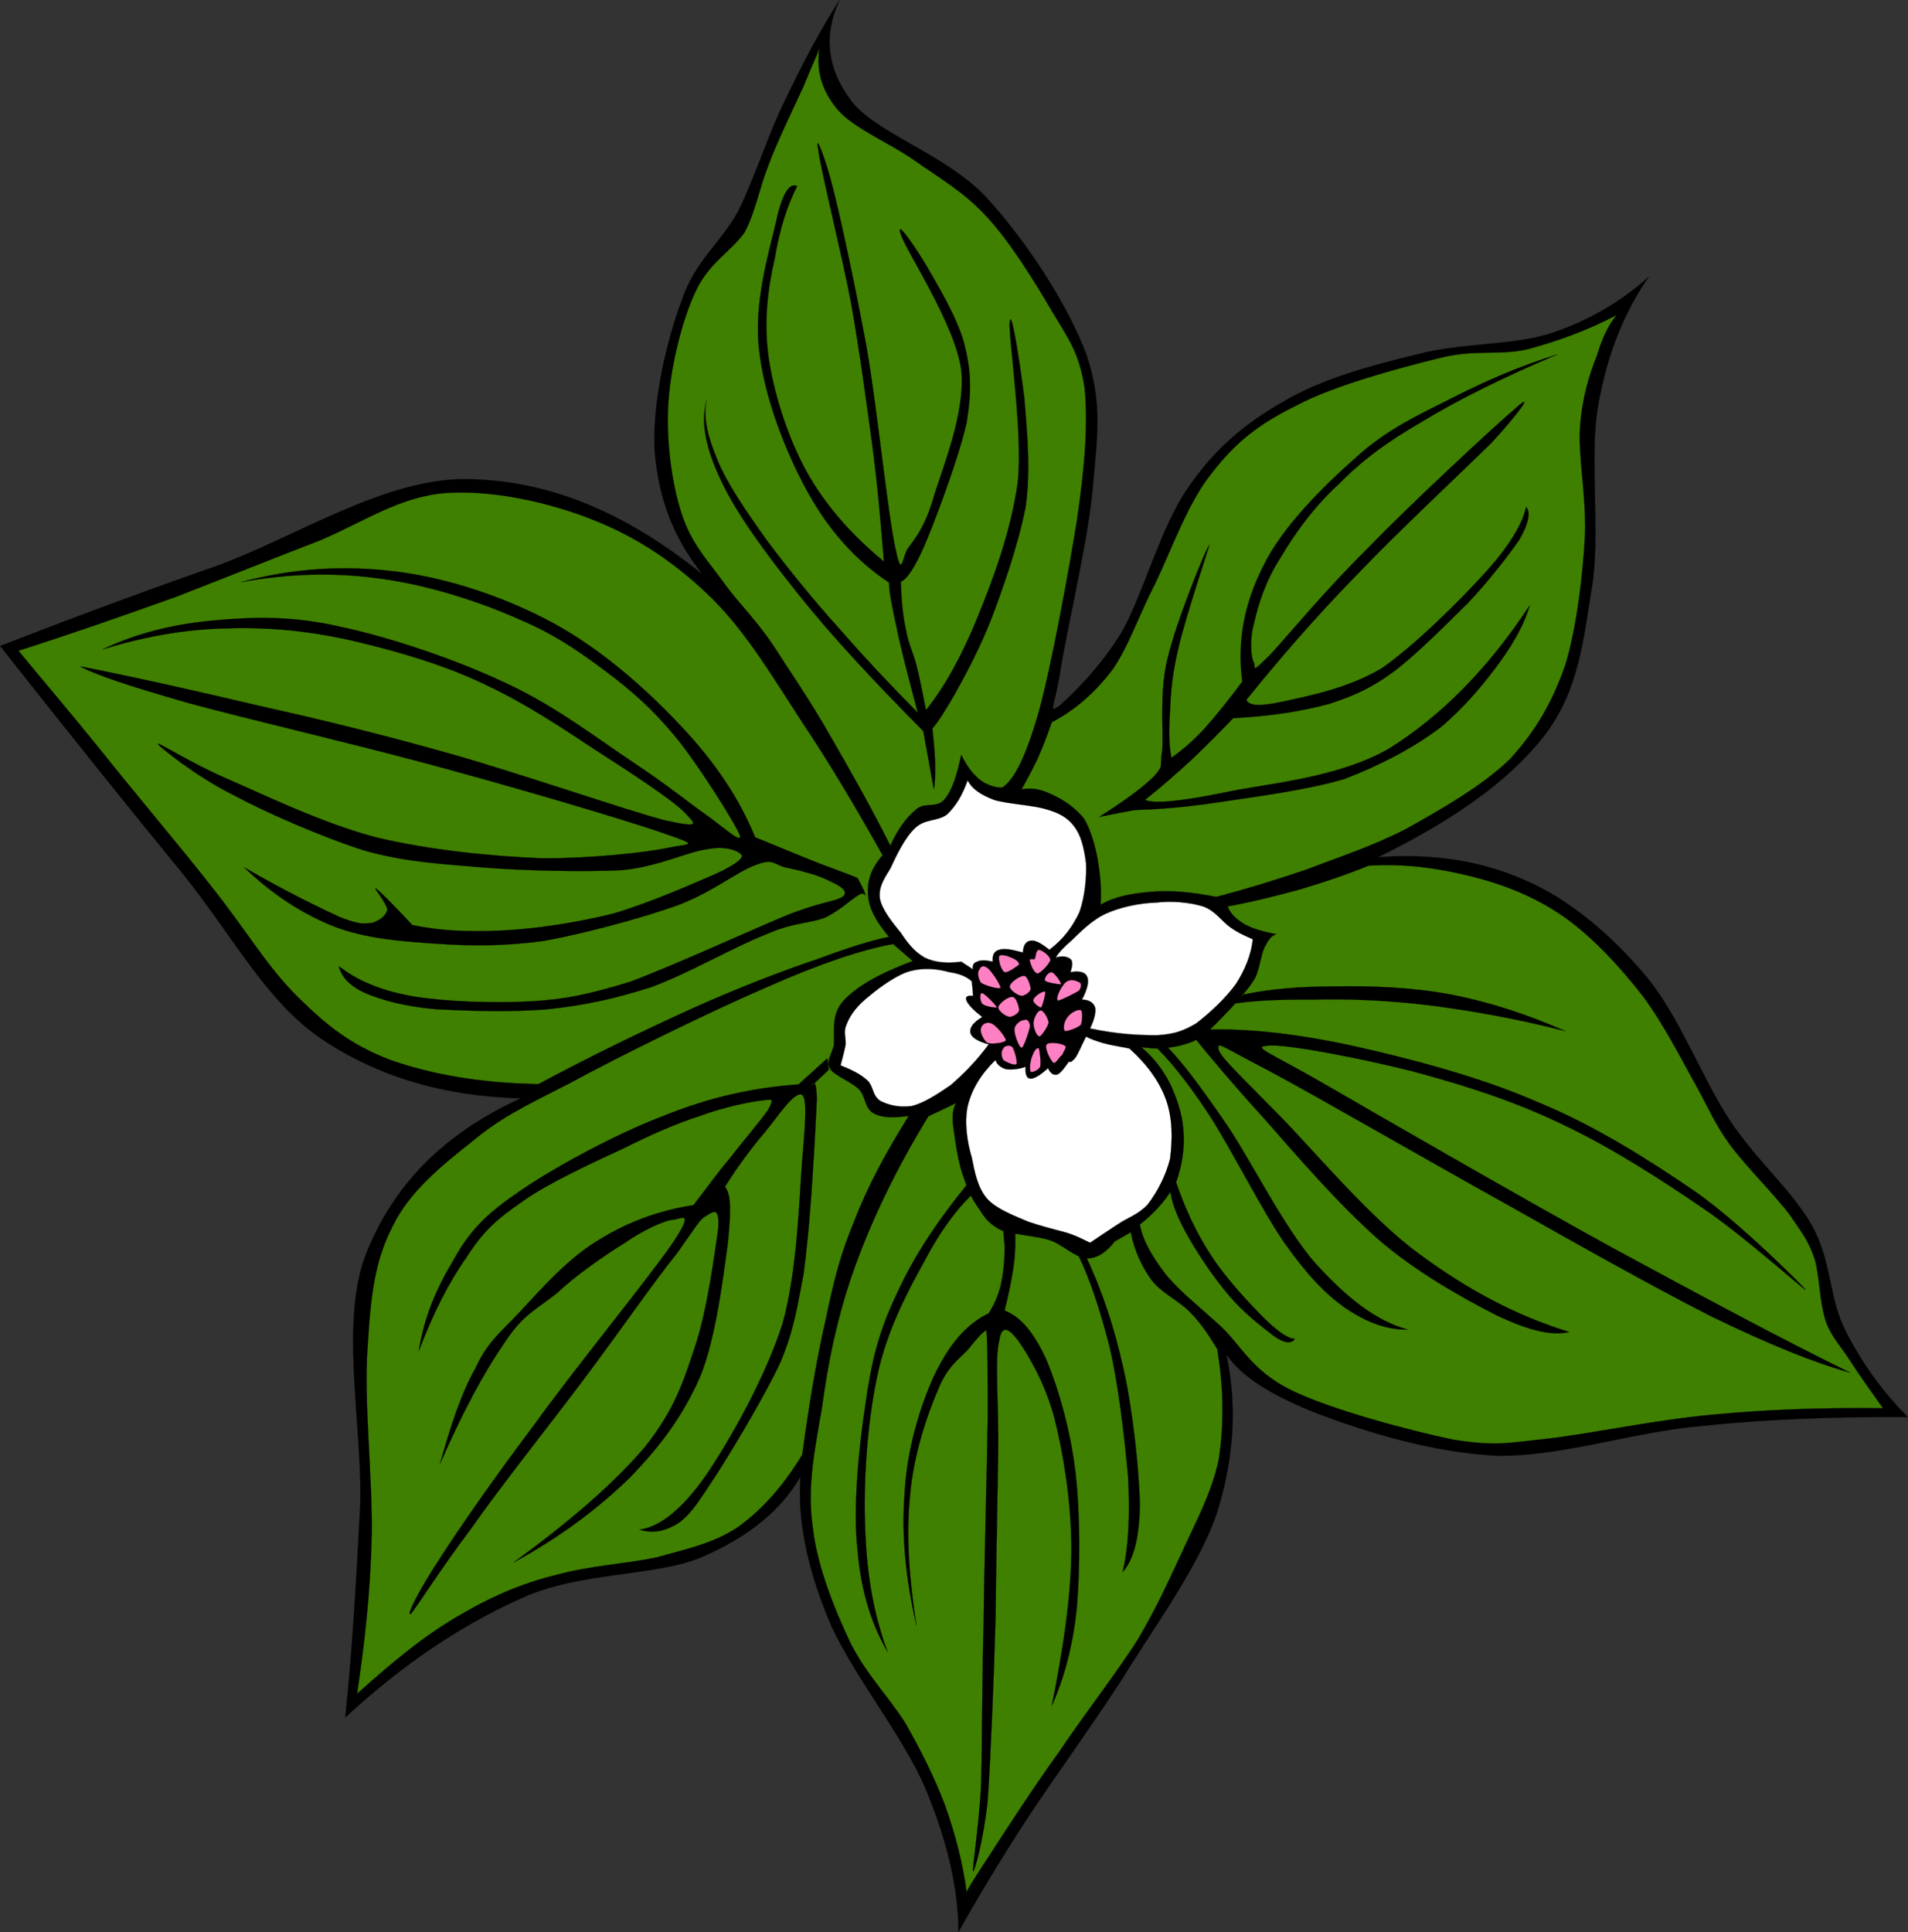 <?xml version="1.0" encoding="UTF-8" standalone="no"?>
<!-- Created with Inkscape (http://www.inkscape.org/) -->
<svg xmlns:svg="http://www.w3.org/2000/svg" xmlns="http://www.w3.org/2000/svg" xmlns:dc="http://purl.org/dc/elements/1.1/" xmlns:cc="http://web.resource.org/cc/" xmlns:rdf="http://www.w3.org/1999/02/22-rdf-syntax-ns#" version="1.0" width="395.646" height="400.571" viewBox="0 0 395.646 400.571" id="Layer_1" xml:space="preserve"><rect x="0" y="0" width="395.646" height="400.571" fill="#333333" stroke="none"/><defs id="defs84"/>

<g id="g5">
	<path d="M 145.689,119.096 C 139.571,111.433 136.62,103.35 135.776,93.788 C 135.143,83.876 138.166,70.871 141.329,62.365 C 144.283,53.788 149.203,50.766 153.07,43.806 C 156.655,36.495 159.327,27.708 162.982,20.396 C 166.567,12.944 170.011,6.337 174.09,0.009 L 174.09,0.009 C 170.785,7.18 171.347,14.069 176.549,20.958 C 181.751,27.707 195.881,31.854 204.316,40.712 C 212.543,49.57 221.33,62.926 225.266,73.471 C 228.71,83.734 227.516,90.554 226.533,101.802 C 225.475,112.979 220.765,132.452 219.713,140.115 C 218.379,147.427 217.463,147.779 219.713,146.302 C 221.822,144.474 228.151,138.5 232.72,130.837 C 237.006,123.244 240.804,109.044 246.285,101.241 C 251.701,93.227 258.025,87.884 266.042,83.315 C 273.985,78.535 284.317,75.793 293.807,73.473 C 303.228,71.013 313.213,71.716 321.578,69.115 C 329.591,66.444 336.268,62.437 341.893,57.375 L 341.893,57.375 C 336.901,64.616 333.317,73.122 331.417,83.948 C 329.521,94.493 331.84,109.467 330.223,120.996 C 328.325,132.384 327.553,142.859 320.311,152.42 C 312.859,161.981 301.332,170.065 285.726,177.727 L 285.726,177.727 C 297.042,176.884 307.237,178.43 316.584,182.648 C 325.723,186.655 334.23,193.966 341.329,202.402 C 348.221,210.697 352.79,223.211 358.553,232.068 C 364.247,240.714 371.631,246.759 375.845,254.285 C 379.854,261.663 379.221,269.044 382.665,275.863 C 385.971,282.4 390.19,288.376 395.602,293.789 L 395.602,293.789 C 381.121,293.721 367.272,294.143 353,295.62 C 338.45,296.882 323.896,302.016 310.47,301.806 C 296.9,301.173 282.91,296.745 273.422,293.16 C 264.073,289.503 257.605,285.636 254.303,280.784 L 254.303,280.784 C 256.549,291.33 255.915,302.225 252.403,313.473 C 248.677,324.72 239.33,337.235 232.72,348.062 C 225.759,358.749 218.798,368.238 212.966,377.093 C 207.273,385.813 202.631,393.616 198.764,400.504 L 198.764,400.504 C 198.693,391.575 196.514,381.805 191.945,370.907 C 187.235,359.659 175.916,346.094 171.558,335.124 C 167.129,324.159 165.371,314.671 166.006,306.093 L 166.006,306.093 C 162.068,312.981 155.39,318.534 145.69,322.752 C 135.848,326.971 120.312,325.709 108.009,331.402 C 95.496,337.023 83.615,344.968 71.594,356.074 L 71.594,356.074 C 73.001,342.791 73.844,328.446 74.688,312.279 C 75.251,296.039 70.329,274.036 75.953,259.837 C 81.647,245.634 91.981,235.02 108.009,227.708 L 108.009,227.708 C 91.981,227.289 78.484,223.28 66.674,215.408 C 54.934,207.323 48.678,194.529 37.641,180.82 C 26.463,167.181 14.02,151.646 0.031,133.93 L 0.031,133.93 C 13.95,128.517 28.784,122.964 45.093,117.27 C 61.261,111.364 79.891,99.062 96.903,99.343 C 113.844,99.553 129.731,106.231 145.689,119.096 L 145.689,119.096 z " style="fill-rule:evenodd;stroke:#000000;stroke-width:0.036;stroke-miterlimit:10" id="path7"/>
	<path d="M 183.017,177.303 C 177.675,167.813 172.331,158.674 166.427,149.886 C 160.522,140.817 154.969,131.398 147.868,124.298 C 140.627,117.128 132.542,111.575 123.334,107.919 C 113.773,104.053 101.893,101.521 92.332,102.225 C 82.842,102.999 75.671,108.059 66.462,111.996 C 56.972,115.652 46.989,119.659 36.515,123.736 C 25.9,127.532 15.285,131.257 3.826,134.913 L 3.826,134.913 C 8.255,140.326 13.879,146.864 20.698,155.299 C 27.376,163.736 37.428,175.546 44.388,184.474 C 51.207,193.12 55.566,200.642 61.822,206.759 C 67.798,212.663 72.789,216.672 81.154,219.834 C 89.52,222.717 99.432,224.543 111.664,224.754 L 111.664,224.754 C 123.193,218.567 133.527,213.648 143.228,209.219 C 153.07,204.787 162.068,201.344 169.379,198.884 C 176.198,196.353 181.19,194.807 184.354,194.244 L 184.354,194.244 C 181.682,191.08 180.135,188.339 179.996,185.457 C 179.784,182.505 180.698,179.976 183.017,177.303 L 183.017,177.303 z " style="fill:#408000;fill-rule:evenodd;stroke:#000000;stroke-width:0.036;stroke-miterlimit:10" id="path9"/>
	<path d="M 177.815,182.014 C 174.371,180.608 170.574,179.342 167.2,177.937 C 163.756,176.53 159.959,174.984 156.584,173.578 L 156.584,173.578 C 153.28,165.494 148.289,158.042 141.329,150.66 C 134.159,142.998 125.09,134.913 115.179,129.43 C 105.196,123.948 93.315,119.94 82.489,118.534 C 71.452,117.128 60.838,117.761 49.87,120.713 L 49.87,120.713 C 59.572,118.956 68.921,118.604 78.693,119.94 C 88.393,121.206 99.29,124.65 107.585,128.377 C 115.74,131.751 121.645,136.179 127.48,140.608 C 132.893,144.827 136.689,148.552 141.047,153.966 C 145.336,159.519 152.155,170.205 153.35,173.016 C 154.194,175.265 150.397,171.821 146.811,169.221 C 143.086,166.62 138.095,162.541 131.275,158.043 C 124.175,153.332 115.178,146.373 105.124,141.733 C 94.79,136.812 81.082,132.172 70.818,129.992 C 60.625,127.603 52.259,127.884 44.104,128.657 C 35.739,129.429 28.217,131.328 21.258,134.632 L 21.258,134.632 C 30.045,131.962 38.411,130.415 47.409,130.274 C 56.197,129.992 64.913,130.907 73.841,133.016 C 82.699,135.124 92.401,137.936 100.766,142.014 C 109.061,145.881 116.583,150.942 123.613,155.581 C 130.432,159.939 139.431,165.845 141.891,168.376 C 144.282,170.907 145.546,171.751 137.814,170.063 C 129.588,167.884 108.007,160.432 93.948,156.425 C 79.747,152.419 66.952,149.255 53.947,146.373 C 40.801,143.28 28.71,140.539 16.619,138.148 L 16.619,138.148 C 19.712,139.905 27.163,142.365 39.255,145.81 C 51.417,149.114 71.734,153.824 88.535,158.324 C 105.055,162.753 128.885,169.713 137.533,172.735 C 145.617,175.476 142.806,174.844 138.588,175.757 C 134.088,176.742 122.419,178.007 112.225,177.937 C 101.821,177.514 89.027,176.249 77.92,173.578 C 66.672,170.625 54.51,164.649 46.848,161.346 C 39.115,157.971 32.507,153.613 32.718,154.246 C 33.069,154.808 40.38,160.784 47.902,164.579 C 55.072,168.446 66.531,173.437 75.459,176.319 C 83.965,178.71 90.855,179.06 99.924,179.835 C 108.78,180.538 121.223,180.818 129.097,180.396 C 136.759,179.623 142.665,176.53 146.812,176.038 C 150.89,175.264 153.49,176.601 153.843,177.373 C 153.983,177.936 152.717,179.201 148.429,181.169 C 143.719,183.208 134.65,187.215 127.199,189.395 C 119.606,191.293 111.242,192.558 104.282,192.91 C 97.111,193.262 91.206,192.98 85.512,191.785 L 85.512,191.785 C 81.224,187.216 78.694,184.685 77.92,184.193 C 77.216,183.701 80.099,187.145 80.309,188.552 C 80.099,189.817 78.833,190.73 77.357,191.293 C 75.6,191.503 74.966,191.856 70.537,190.168 C 65.969,188.059 59.431,184.895 50.642,179.835 L 50.642,179.835 C 56.336,185.317 62.523,189.395 69.201,192.066 C 75.809,194.597 82.98,195.159 90.431,195.651 C 97.602,196.143 104.21,196.214 112.716,195.088 C 121.222,193.542 132.752,190.448 140.485,187.707 C 147.795,184.966 153.068,180.537 156.864,179.271 C 160.379,177.936 160.379,179.2 162.84,179.834 C 165.3,180.326 169.026,181.239 171.275,182.293 C 173.173,183.207 176.267,184.473 174.861,185.808 C 173.455,186.933 170.08,186.933 162.84,189.886 C 155.247,193.049 139.57,200.22 130.713,203.525 C 121.996,206.194 117.286,207.178 110.045,207.601 C 102.242,208.021 92.259,207.67 85.511,206.545 C 78.833,205.351 73.841,203.173 70.256,200.29 L 70.256,200.29 C 70.819,202.54 72.435,204.436 75.95,205.984 C 79.184,207.319 83.824,208.654 90.15,209.218 C 96.617,209.569 106.038,209.92 113.841,209.218 C 121.433,208.375 127.338,207.109 135.071,204.649 C 142.733,201.835 152.434,196.211 158.762,193.752 C 164.595,191.151 168.041,191.502 171.274,190.167 C 174.438,188.55 176.618,186.37 178.094,185.527 C 179.36,184.753 179.36,186.019 179.429,185.527 C 179.362,184.967 178.729,183.701 177.815,182.014 L 177.815,182.014 z " style="fill-rule:evenodd;stroke:#000000;stroke-width:0.036;stroke-miterlimit:10" id="path11"/>
	<path d="M 184.634,175.336 C 180.345,166.83 176.268,159.659 172.121,152.488 C 167.973,145.177 163.615,138.921 160.1,133.437 C 156.303,127.884 152.86,124.79 149.767,120.362 C 146.392,115.792 143.228,112.418 141.33,106.443 C 139.292,100.257 138.097,91.187 138.589,83.595 C 139.08,75.721 141.542,66.02 144.353,60.185 C 147.166,54.351 151.523,52.242 154.406,48.164 C 156.725,43.735 157.358,39.306 159.328,34.315 C 161.295,28.972 164.81,21.941 166.638,17.864 C 168.326,13.717 169.521,11.186 169.943,9.991 L 169.943,9.991 C 169.169,14.56 170.435,18.919 173.738,22.785 C 177.184,26.723 184.354,29.534 189.836,33.4 C 194.968,37.056 199.961,39.797 204.809,45.14 C 209.519,50.272 214.58,58.426 218.096,64.472 C 221.613,70.306 223.79,73.118 224.915,80.5 C 225.618,87.812 224.984,96.599 223.298,107.987 C 221.472,119.234 218.027,138.004 215.427,147.495 C 212.753,156.844 210.293,161.765 207.764,163.311 L 207.764,163.311 C 206.076,163.242 204.531,162.679 203.123,161.624 C 201.715,160.429 200.453,158.812 199.328,156.492 L 199.328,156.492 C 198.412,160.71 197.498,163.803 195.811,165.771 C 194.124,167.739 191.593,166.123 189.835,167.951 C 187.938,169.501 186.11,171.961 184.634,175.336 L 184.634,175.336 z " style="fill:#408000;fill-rule:evenodd;stroke:#000000;stroke-width:0.036;stroke-miterlimit:10" id="path13"/>
	<path d="M 193.633,163.595 L 191.453,151.574 L 191.453,151.574 C 181.189,141.24 172.472,131.89 165.582,123.243 C 158.482,114.386 152.578,106.231 149.485,99.553 C 146.25,92.734 145.267,87.391 146.531,82.962 L 146.531,82.962 C 145.758,86.267 146.673,90.344 148.711,95.194 C 150.608,100.045 154.687,105.949 159.045,112.066 C 163.474,117.971 168.745,124.509 174.3,130.625 C 179.502,136.601 184.844,142.225 190.327,147.778 L 190.327,147.778 C 188.429,140.677 186.883,134.772 185.97,130.343 C 184.985,125.774 184.353,122.68 184.353,120.782 L 184.353,120.782 C 177.533,116.282 171.91,110.027 167.48,102.013 C 162.841,93.647 158.411,82.048 157.428,72.628 C 156.162,62.927 159.607,51.749 160.942,45.915 C 162.138,40.29 163.684,37.76 165.3,38.603 L 165.3,38.603 C 163.191,42.68 161.645,47.672 160.661,53.577 C 159.326,59.272 158.34,66.231 159.326,73.682 C 160.309,80.993 163.191,90.343 167.199,97.655 C 171.065,104.684 176.619,110.941 183.298,116.425 L 183.298,116.425 C 182.665,108.832 182.032,101.029 180.838,91.961 C 179.572,82.752 178.307,73.12 176.479,62.786 C 174.511,52.452 170.082,34.877 169.66,30.941 C 168.887,27.144 171.136,32.487 172.894,39.658 C 174.581,46.407 177.394,59.553 179.713,72.065 C 181.892,84.579 184.072,106.442 185.689,113.753 C 187.094,120.502 187.024,115.089 188.43,113.472 C 189.626,111.715 191.453,109.887 193.352,103.911 C 195.179,97.514 200.24,85.915 199.329,76.706 C 198.061,67.286 188.01,52.242 186.814,48.656 C 185.549,45.001 189.627,50.976 192.016,54.913 C 194.196,58.78 198.273,65.318 199.889,71.012 C 201.297,76.494 201.579,80.573 200.454,87.602 C 198.906,94.492 194.617,106.02 192.227,111.855 C 189.977,117.338 188.079,120.15 186.813,120.573 L 186.813,120.573 C 186.884,124.299 187.235,127.743 187.868,130.626 C 188.36,133.438 189.275,135.055 190.048,137.937 C 190.751,140.678 191.313,143.771 192.015,147.217 L 192.015,147.217 C 195.953,142.296 199.397,136.039 202.631,128.165 C 205.934,120.081 209.659,110.098 211.067,99.835 C 212.12,89.361 209.027,69.536 209.381,66.654 C 209.733,63.772 211.559,75.722 212.402,82.401 C 212.894,88.728 213.809,97.164 212.684,105.038 C 211.208,112.77 207.832,122.472 205.3,129.009 C 202.63,135.476 200.379,139.554 198.271,143.42 C 196.162,147.076 194.615,149.607 193.351,151.013 L 193.351,151.013 C 193.632,154.035 193.913,156.496 193.913,158.675 C 193.913,160.784 193.913,162.33 193.633,163.595 L 193.633,163.595 z " style="fill-rule:evenodd;stroke:#000000;stroke-width:0.036;stroke-miterlimit:10" id="path15"/>
	<path d="M 211.842,163.666 C 213.878,163.245 215.778,163.595 218.096,164.721 C 220.346,165.704 223.158,167.533 224.915,169.923 C 226.182,172.173 227.093,175.265 227.658,178.359 C 228.15,181.383 228.431,184.264 228.219,187.569 L 228.219,187.569 C 231.102,185.881 234.546,185.249 238.555,184.897 C 242.632,184.545 246.992,184.897 252.194,185.952 L 252.194,185.952 C 258.097,184.405 264.352,182.507 270.962,180.258 C 277.5,177.727 284.388,175.548 291.63,171.822 C 298.659,167.885 307.378,162.964 313.141,157.341 C 318.485,151.506 321.928,145.53 324.603,137.798 C 326.99,129.994 328.256,118.818 328.68,110.803 C 328.889,102.226 327.272,95.126 327.622,88.729 C 328.046,82.543 329.591,77.551 331.139,73.755 C 332.265,69.818 333.809,67.006 335.216,65.32 L 335.216,65.32 C 328.889,68.624 322.986,70.733 316.726,72.419 C 310.4,73.825 306.113,72.279 298.167,74.317 C 289.944,76.356 276.726,79.871 268.784,84.088 C 260.84,88.025 256.198,91.75 251.347,98.007 C 246.358,104.122 242.982,113.824 239.608,120.855 C 236.094,127.673 234.127,133.859 230.678,138.851 C 226.957,143.701 223.016,147.146 218.096,149.747 L 218.096,149.747 C 217.181,152.419 216.197,154.95 215.144,157.34 C 214.088,159.589 212.895,161.698 211.842,163.666 L 211.842,163.666 z " style="fill:#408000;fill-rule:evenodd;stroke:#000000;stroke-width:0.036;stroke-miterlimit:10" id="path17"/>
	<path d="M 227.939,169.36 C 233.279,165.985 237.078,163.173 239.329,160.924 C 241.437,158.393 240.381,159.447 241.015,155.441 C 241.296,151.223 240.381,143.701 242.068,136.671 C 243.756,129.289 250.084,113.542 250.787,112.98 C 250.996,112.559 245.934,127.673 244.532,133.648 C 243.124,139.412 242.773,143.139 242.633,147.286 C 242.35,151.292 242.35,154.315 242.915,157.127 L 242.915,157.127 C 245.024,155.581 247.202,153.823 249.729,151.082 C 252.194,148.34 254.722,145.177 257.605,141.311 L 257.605,141.311 C 256.481,133.085 258.026,125.002 261.965,117.338 C 265.828,109.324 274.337,100.888 281.016,94.984 C 287.412,89.079 294.23,85.986 301.191,82.47 C 308.221,78.885 315.391,75.792 322.985,73.472 L 322.985,73.472 C 311.806,78.182 302.454,82.822 294.933,87.391 C 287.271,91.819 282.35,95.546 277.499,100.467 C 272.369,105.176 268.36,110.8 265.477,115.722 C 262.457,120.362 260.908,125.352 260.066,129.078 C 259.082,132.592 259.364,136.319 260.066,137.513 C 260.347,138.568 259.433,139.622 263.299,135.826 C 267.236,131.608 274.688,122.47 283.475,113.823 C 291.912,105.036 309.764,88.445 314.265,84.649 C 318.484,80.852 314.757,85.844 309.345,91.748 C 303.652,97.373 289.871,110.237 281.293,119.235 C 272.72,128.023 265.198,136.739 258.448,145.105 L 258.448,145.105 C 259.012,146.441 261.541,146.441 266.32,145.386 C 271.03,144.332 279.398,142.785 286.495,138.567 C 293.388,133.787 302.808,124.438 308.01,118.672 C 312.999,113.189 315.815,108.409 316.443,105.105 L 316.443,105.105 C 317.501,106.159 316.935,108.69 315.04,111.923 C 312.859,115.087 308.782,120.36 304.426,124.999 C 299.926,129.427 294.022,135.402 289.171,139.128 C 284.388,142.643 280.943,144.19 275.601,145.947 C 269.769,147.494 263.583,148.478 255.706,148.9 L 255.706,148.9 C 252.895,151.852 250.084,154.664 246.992,157.616 C 243.898,160.429 240.804,163.17 237.43,165.842 L 237.43,165.842 C 239.465,166.685 244.741,166.124 253.245,164.436 C 261.965,162.468 277.007,161.554 288.112,155.157 C 298.73,148.479 308.429,138.848 317.216,125.491 L 317.216,125.491 C 316.232,128.935 314.332,132.661 311.239,136.949 C 308.077,141.308 304,146.369 298.729,150.798 C 293.246,154.946 286.357,158.602 278.832,161.483 C 270.892,163.873 259.995,165.209 252.685,166.334 C 245.232,167.459 239.678,167.81 235.247,167.951 L 235.247,167.951 C 232.86,168.376 230.399,168.868 227.939,169.36 L 227.939,169.36 z " style="fill-rule:evenodd;stroke:#000000;stroke-width:0.036;stroke-miterlimit:10" id="path19"/>
	<path d="M 254.58,187.919 C 259.642,187.005 264.635,185.74 269.554,184.404 C 274.478,182.928 279.117,181.382 283.757,179.484 L 283.757,179.484 C 291.205,178.992 298.098,179.976 304.986,181.663 C 311.737,183.351 318.274,185.881 324.319,190.1 C 330.223,194.247 335.918,200.435 340.628,206.48 C 345.056,212.384 348.783,219.905 351.808,225.248 C 354.549,230.241 355.461,232.769 358.626,237.201 C 361.788,241.556 368.115,247.815 371.14,251.892 C 373.878,255.9 375.077,257.376 376.343,261.171 C 377.325,264.898 377.325,269.89 378.521,273.685 C 379.646,277.061 381.614,278.956 383.65,282.121 C 385.691,285.283 387.869,288.309 390.469,291.962 L 390.469,291.962 C 378.31,291.821 366.781,292.172 355.11,293.297 C 343.371,294.354 330.297,297.165 321.296,298.221 C 312.231,299.205 310.331,299.838 301.471,298.499 C 292.265,296.604 275.742,292.172 267.661,288.167 C 259.434,284.09 257.324,278.815 252.966,274.811 C 248.469,270.734 244.11,267.29 241.509,263.915 C 238.839,260.398 236.866,256.954 236.374,253.862 L 236.374,253.862 C 239.892,251.119 242.424,248.026 243.968,244.864 C 245.162,241.42 245.727,237.622 245.375,234.251 C 245.162,230.802 243.899,227.431 242.634,224.688 C 241.157,221.805 239.258,219.272 236.656,217.095 L 236.656,217.095 C 240.665,217.728 244.109,217.167 247.271,215.97 C 250.364,214.494 252.896,211.401 255.146,209.15 C 257.255,206.691 259.083,204.863 260.348,202.613 C 261.26,200.503 261.542,197.692 262.244,196.357 C 263.017,194.88 263.651,193.897 264.704,193.686 L 264.704,193.686 C 261.752,193.123 259.574,192.492 257.889,191.506 C 256.197,190.449 255.004,189.255 254.58,187.919 L 254.58,187.919 z " style="fill:#408000;fill-rule:evenodd;stroke:#000000;stroke-width:0.036;stroke-miterlimit:10" id="path21"/>
	<path d="M 257.888,206.196 C 263.159,205.071 269.413,204.51 276.656,204.51 C 283.968,204.369 292.682,204.651 300.909,206.196 C 308.854,207.744 316.657,210.273 324.602,213.79 L 324.602,213.79 C 314.197,211.116 304.845,209.499 295.989,208.378 C 287.129,207.321 278.693,207.039 272.015,207.253 C 265.199,207.18 259.856,207.463 255.705,208.096 L 255.705,208.096 C 256.411,207.462 257.113,206.829 257.888,206.196 L 257.888,206.196 z " style="fill-rule:evenodd;stroke:#000000;stroke-width:0.036;stroke-miterlimit:10" id="path23"/>
	<path d="M 248.887,213.507 C 258.307,213.084 268.643,214.281 280.45,216.81 C 292.121,219.411 306.812,223.209 318.834,228.48 C 330.714,233.332 341.962,240.502 351.523,247.039 C 360.802,253.508 373.95,266.724 374.442,267.425 C 374.51,267.848 361.646,256.25 353.209,250.556 C 344.705,244.721 334.441,238.112 324.602,233.402 C 314.476,228.481 304.845,225.388 294.373,222.505 C 283.895,219.694 266.043,216.25 262.808,216.811 C 259.575,217.093 263.018,218.008 275.04,224.966 C 287.061,231.926 315.952,248.589 334.373,258.711 C 352.581,268.552 368.749,277.27 383.649,284.581 L 383.649,284.581 C 376.2,282.541 366.849,278.746 354.827,272.911 C 342.528,266.656 327.554,258.219 312.088,249.5 C 296.622,240.927 272.931,227.215 263.018,221.944 C 252.965,216.742 252.404,215.826 252.687,217.585 C 252.965,219.062 257.606,223.42 264.705,230.659 C 271.738,237.692 283.618,252.101 294.091,259.836 C 304.355,267.426 314.408,272.77 325.373,276.145 L 325.373,276.145 C 321.86,277.061 316.8,275.794 310.189,272.627 C 303.443,269.185 293.458,263.631 285.655,256.812 C 277.573,249.642 268.854,239.588 262.527,232.349 C 256.058,225.247 251.069,219.344 247.271,214.634 L 247.271,214.634 C 247.762,214.282 248.325,213.931 248.887,213.507 L 248.887,213.507 z " style="fill-rule:evenodd;stroke:#000000;stroke-width:0.036;stroke-miterlimit:10" id="path25"/>
	<path d="M 241.507,216.532 C 244.531,219.412 248.535,224.686 253.811,232.348 C 259.082,239.869 266.251,254.633 272.862,262.013 C 279.399,269.184 285.302,273.826 291.912,275.653 L 291.912,275.653 C 287.48,275.721 283.475,274.176 279.117,271.293 C 274.688,268.2 270.962,264.196 266.321,257.655 C 261.542,250.698 255.287,238.184 250.787,231.223 C 246.218,224.263 242.141,219.27 238.838,216.249 L 238.838,216.249 C 239.679,216.318 240.591,216.391 241.507,216.532 L 241.507,216.532 z " style="fill-rule:evenodd;stroke:#000000;stroke-width:0.036;stroke-miterlimit:10" id="path27"/>
	<path d="M 243.685,244.58 C 245.653,250.416 248.117,255.759 251.347,260.609 C 254.512,265.389 259.222,270.381 262.243,273.403 C 265.057,276.144 267.235,277.621 268.501,277.552 L 268.501,277.552 C 267.937,278.605 266.393,278.605 264.143,276.987 C 261.682,275.088 257.605,271.996 254.58,268.272 C 251.347,264.473 247.902,259.203 245.865,255.476 C 243.825,251.681 242.841,248.939 242.632,246.479 L 242.632,246.479 C 242.981,245.846 243.333,245.213 243.685,244.58 L 243.685,244.58 z " style="fill-rule:evenodd;stroke:#000000;stroke-width:0.036;stroke-miterlimit:10" id="path29"/>
	<path d="M 192.507,231.433 C 185.9,242.261 180.908,252.592 177.252,262.714 C 173.597,272.91 171.7,282.54 170.434,291.892 C 168.887,300.821 167.341,308.342 168.536,316.637 C 169.451,324.861 173.175,333.929 176.48,340.89 C 179.854,347.359 183.932,351.363 187.587,356.988 C 190.821,362.61 193.844,368.588 196.093,374.633 C 198.132,380.468 199.679,386.371 200.454,392.348 L 200.454,392.348 C 200.454,391.925 202.071,389.396 205.302,384.477 C 208.609,379.343 214.512,370.274 219.783,362.962 C 224.847,355.441 231.454,346.936 235.813,340.116 C 240.031,333.014 242.14,328.095 245.092,321.84 C 247.975,315.44 251.136,309.818 252.686,302.789 C 253.811,295.76 253.811,287.957 252.403,279.661 L 252.403,279.661 C 250.645,276.847 249.101,274.386 246.71,271.996 C 244.178,269.467 241.016,268.2 238.838,265.458 C 236.797,262.646 235.248,259.413 234.478,255.477 L 234.478,255.477 L 231.171,257.376 L 231.171,257.376 C 229.345,259.694 227.448,260.962 225.199,260.889 C 222.738,260.61 220.488,258.078 217.605,257.095 C 214.511,256.179 210.152,255.969 207.764,255.126 C 205.442,254.068 204.179,252.525 203.123,250.767 C 201.715,248.868 200.731,246.972 199.888,244.23 C 198.694,241.347 198.061,236.354 197.71,233.894 C 197.359,231.152 197.639,229.676 198.272,228.692 L 198.272,228.692 C 196.374,229.606 194.477,230.522 192.507,231.433 L 192.507,231.433 z " style="fill:#408000;fill-rule:evenodd;stroke:#000000;stroke-width:0.036;stroke-miterlimit:10" id="path31"/>
	<path d="M 200.945,245.072 C 194.546,252.876 189.555,260.328 185.97,268.2 C 182.243,276.003 180.697,282.189 179.431,291.328 C 178.096,300.115 176.83,312.629 177.814,321.275 C 178.517,329.921 180.697,336.741 184.071,342.507 L 184.071,342.507 C 181.329,335.195 179.783,327.041 179.431,317.48 C 178.939,307.709 179.852,294.843 181.891,285.355 C 183.861,275.862 188.218,267.78 191.733,261.38 C 195.107,254.984 198.834,249.991 202.629,246.689 L 202.629,246.689 C 202.07,246.197 201.506,245.632 200.945,245.072 L 200.945,245.072 z " style="fill-rule:evenodd;stroke:#000000;stroke-width:0.036;stroke-miterlimit:10" id="path33"/>
	<path d="M 208.325,258.36 C 208.325,261.453 208.042,264.196 207.481,266.583 C 206.917,268.833 206.006,270.732 205.022,272.277 L 205.022,272.277 C 200.098,274.669 196.655,279.028 193.632,285.355 C 190.75,291.678 188.008,300.749 187.586,309.608 C 186.883,318.182 187.797,327.251 190.047,337.095 L 190.047,337.095 C 188.5,326.969 187.867,318.323 188.711,310.1 C 189.414,301.663 192.226,293.436 194.405,288.374 C 196.373,283.314 198.835,281.838 200.662,279.87 C 202.347,277.829 203.545,276.285 204.53,275.793 L 204.53,275.793 C 204.808,278.112 204.808,284.016 204.808,294.352 C 204.67,304.474 204.106,323.597 203.964,336.53 C 203.614,349.254 203.686,362.401 203.403,371.12 C 202.839,379.624 201.577,387.497 201.786,387.989 C 201.997,388.202 203.895,381.944 204.807,373.298 C 205.44,364.301 206.074,348.061 206.424,335.97 C 206.565,323.666 206.847,310.802 206.987,301.172 C 207.129,291.188 206.214,281.839 207.198,277.972 C 207.761,274.035 209.657,275.863 211.556,278.536 C 213.383,281.278 216.758,286.832 218.658,294.07 C 220.413,301.03 222.03,310.379 222.172,320.504 C 222.172,330.486 220.555,341.451 218.094,353.683 L 218.094,353.683 C 220.627,347.989 222.454,341.452 223.296,333.297 C 223.998,325.073 223.998,313.826 223.014,305.249 C 221.962,296.389 219.43,287.742 217.041,282.049 C 214.509,276.427 211.698,272.984 208.323,271.717 L 208.323,271.717 C 209.238,267.99 209.871,264.825 210.222,262.224 C 210.572,259.487 210.572,257.304 210.5,255.687 L 210.5,255.687 L 208.039,254.844 L 208.039,254.844 C 208.115,255.968 208.185,257.163 208.325,258.36 L 208.325,258.36 z " style="fill-rule:evenodd;stroke:#000000;stroke-width:0.036;stroke-miterlimit:10" id="path35"/>
	<path d="M 222.245,257.655 C 225.475,263.421 227.658,270.099 229.836,278.254 C 231.876,286.34 233.143,297.865 233.913,306.024 C 234.336,313.964 234.054,320.504 232.788,325.918 L 232.788,325.918 C 235.109,323.386 236.304,318.675 236.372,311.787 C 236.163,304.475 234.969,292.945 233.069,284.231 C 231.17,275.585 228.642,267.781 225.198,260.54 L 225.198,260.54 C 224.214,259.623 223.229,258.639 222.245,257.655 L 222.245,257.655 z " style="fill-rule:evenodd;stroke:#000000;stroke-width:0.036;stroke-miterlimit:10" id="path37"/>
	<path d="M 185.197,195.722 C 178.87,196.847 170.153,199.728 159.046,204.652 C 147.587,209.572 128.536,218.92 118.202,224.545 C 107.869,229.816 103.861,231.716 97.745,236.777 C 91.558,241.697 84.95,246.971 81.435,254.211 C 77.779,261.239 76.866,268.341 76.232,279.306 C 75.389,290.203 77.287,306.16 77.076,318.534 C 76.795,330.555 75.53,341.174 74.054,351.155 L 74.054,351.155 C 81.786,344.194 88.676,338.573 95.846,334.564 C 102.736,330.555 108.992,328.027 115.741,326.41 C 122.49,324.583 129.731,324.227 136.127,322.893 C 142.384,321.134 147.938,320.013 153.07,316.565 C 158.062,312.98 162.489,307.992 166.357,301.591 L 166.357,301.591 C 167.833,290.626 169.379,281.557 171.276,273.334 C 173.035,264.897 174.3,259.978 177.252,252.876 C 180.065,245.633 183.791,238.817 188.43,231.365 L 188.43,231.365 C 185.126,231.784 182.878,231.784 181.119,230.8 C 179.222,229.748 179.573,227.357 178.097,225.813 C 176.268,224.123 173.105,223.07 172.121,221.594 C 171.276,220.046 172.262,218.993 172.894,216.811 C 173.174,214.21 172.191,210.483 174.862,207.532 C 177.604,204.511 182.314,201.838 189.274,199.236 L 189.274,199.236 C 187.938,198.112 186.603,196.917 185.197,195.722 L 185.197,195.722 z " style="fill:#408000;fill-rule:evenodd;stroke:#000000;stroke-width:0.036;stroke-miterlimit:10" id="path39"/>
	<path d="M 171.558,219.412 L 165.582,224.828 L 165.582,224.828 C 156.514,225.461 147.445,227.356 137.534,231.365 C 127.552,235.16 114.124,242.402 106.742,247.673 C 99.501,252.666 96.69,256.392 93.667,261.873 C 90.433,267.288 87.903,273.262 86.848,280.081 L 86.848,280.081 C 89.87,272.209 92.964,266.022 96.69,260.747 C 100.135,255.336 102.946,252.807 108.36,249.081 C 113.773,245.214 122.771,241.137 129.098,238.185 C 135.143,235.161 140.135,232.982 145.126,231.366 C 149.835,229.607 155.811,228.342 158.201,228.132 C 160.451,227.85 160.381,227.85 159.327,230.031 C 157.99,231.999 153.983,236.709 151.382,240.081 C 148.57,243.388 146.392,246.55 143.791,249.852 L 143.791,249.852 C 136.479,250.977 129.941,253.437 123.896,257.236 C 117.569,261.03 111.945,267.568 107.586,272.21 C 103.509,276.496 101.048,278.323 98.588,283.666 C 95.635,288.868 93.525,295.406 91.206,303.561 L 91.206,303.561 C 96.057,292.527 100.415,284.442 104.563,278.464 C 108.499,272.42 111.241,271.505 115.458,268.132 C 119.395,264.406 125.3,260.329 129.378,257.797 C 133.315,255.054 138.024,252.877 139.712,252.877 C 141.258,252.667 144.139,250.768 139.43,257.797 C 134.51,264.967 118.832,284.158 110.818,295.337 C 102.664,306.161 95.494,316.428 91.205,323.107 C 86.846,329.713 84.035,335.338 85.229,334.565 C 86.283,333.371 91.626,324.934 97.743,316.849 C 103.507,308.553 113.771,295.689 120.942,286.127 C 128.182,276.496 135.705,265.6 140.274,259.979 C 144.421,254.212 145.054,252.736 146.53,252.035 C 147.936,251.119 149.273,250.136 148.921,254.776 C 148.288,259.205 146.672,271.718 144.071,279.307 C 141.61,286.76 139.782,292.385 133.737,299.976 C 127.339,307.5 118.341,315.304 106.461,323.951 L 106.461,323.951 C 116.092,318.749 123.895,312.841 130.433,306.516 C 136.902,299.907 141.541,293.652 145.126,285.567 C 148.501,277.412 149.977,264.547 150.89,258.08 C 151.594,251.261 151.663,247.607 150.328,246.059 L 150.328,246.059 C 152.999,241.772 155.81,238.045 158.482,234.88 C 161.294,231.508 164.739,226.092 166.356,227.008 C 167.34,227.923 167.059,232.279 166.356,240.364 C 165.723,248.308 165.371,263.351 162.278,274.387 C 158.764,285.425 151.523,298.29 146.531,305.669 C 141.541,312.84 136.902,316.565 132.613,317.131 L 132.613,317.131 C 135.496,318.042 138.307,317.412 141.048,315.513 C 143.72,313.404 145.337,310.594 148.922,305.178 C 152.436,299.624 158.623,289.292 161.786,282.542 C 164.74,275.585 165.371,270.593 166.637,264.055 C 167.552,257.164 168.183,249.292 168.535,243.106 C 168.956,237.06 169.238,230.801 169.378,227.85 C 169.309,224.757 168.956,223.845 168.324,225.108 L 168.324,225.108 L 171.838,221.805 L 171.838,221.805 C 171.77,221.028 171.7,220.258 171.558,219.412 L 171.558,219.412 z " style="fill-rule:evenodd;stroke:#000000;stroke-width:0.036;stroke-miterlimit:10" id="path41"/>
	<path d="M 199.328,199.377 C 196.304,199.8 193.772,199.518 191.734,198.534 C 189.625,197.339 188.078,195.37 186.813,193.402 C 184.985,191.223 182.807,188.41 182.455,186.301 C 182.174,183.981 183.158,182.435 184.634,180.045 C 185.899,177.302 187.727,173.507 189.836,171.608 C 191.876,169.711 194.336,170.343 196.374,168.867 C 198.202,167.109 199.538,164.93 200.663,161.766 L 200.663,161.766 C 201.506,163.524 203.332,164.789 206.148,165.844 C 208.818,166.687 214.088,166.899 217.044,167.812 C 219.505,168.515 221.399,169.5 222.738,171.326 C 224.142,173.154 224.775,175.685 225.199,178.919 C 225.34,181.801 224.985,185.808 223.863,189.042 C 222.457,192.065 220.63,194.596 217.605,196.916 L 217.605,196.916 C 215.846,195.51 214.652,194.877 213.737,195.018 C 212.826,195.159 212.193,195.792 212.12,197.478 L 212.12,197.478 C 209.802,196.846 208.257,196.564 207.201,196.915 C 206.076,197.196 205.724,198.11 205.865,199.375 L 205.865,199.375 C 204.317,199.024 203.333,199.024 202.632,199.375 C 201.857,199.586 201.579,200.22 201.788,200.992 L 201.788,200.992 C 201.014,200.501 200.17,199.941 199.328,199.377 L 199.328,199.377 z " style="fill:#ffffff;fill-rule:evenodd;stroke:#000000;stroke-width:0.036;stroke-miterlimit:10" id="path43"/>
	<path d="M 201.506,203.454 C 200.453,202.47 198.905,201.837 196.866,201.558 C 194.616,200.924 191.804,200.572 188.993,201.276 C 186.181,201.909 182.385,204.72 180.277,206.478 C 177.957,208.305 176.41,210.204 175.637,212.172 C 174.794,213.93 175.426,214.842 175.356,216.531 C 175.074,218.076 174.723,219.269 174.302,220.887 L 174.302,220.887 C 176.693,221.803 178.59,222.786 179.996,224.121 C 181.19,225.46 180.839,227.005 182.456,228.198 C 184.073,229.045 186.252,229.675 188.994,229.323 C 191.454,228.762 194.267,226.935 197.148,224.965 C 199.821,222.646 202.349,220.116 205.023,216.531 L 205.023,216.531 C 202.631,215.898 201.365,214.983 201.224,214.072 C 201.087,213.084 201.647,212.1 203.687,210.837 L 203.687,210.837 C 201.716,209.361 200.732,208.164 200.454,207.531 C 200.1,206.688 200.454,206.337 201.788,206.478 L 201.788,206.478 C 201.715,205.494 201.646,204.51 201.506,203.454 L 201.506,203.454 z " style="fill:#ffffff;fill-rule:evenodd;stroke:#000000;stroke-width:0.036;stroke-miterlimit:10" id="path45"/>
	<path d="M 206.426,219.766 C 203.332,222.787 201.506,225.879 200.663,229.324 C 199.961,232.631 200.522,236.708 201.506,239.938 C 202.139,243.104 202.699,246.266 204.809,248.657 C 206.849,250.766 210.293,252.033 213.245,253.299 C 215.92,254.211 218.448,254.844 220.839,255.477 C 222.876,256.038 224.707,257.022 226.042,257.656 L 226.042,257.656 C 227.8,256.461 229.695,255.196 231.736,253.861 C 233.772,252.453 235.954,251.892 237.991,249.715 C 239.89,247.251 241.789,243.738 242.633,240.222 C 243.124,236.286 243.194,231.927 241.789,227.992 C 240.382,224.124 237.85,220.68 234.195,217.377 L 234.195,217.377 C 232.017,216.954 230.186,216.675 228.712,216.252 C 227.094,215.76 226.11,215.409 225.199,214.918 L 225.199,214.918 C 224.215,216.886 223.582,218.43 223.016,219.273 C 222.315,220.048 221.964,220.398 221.682,220.048 L 221.682,220.048 C 220.629,221.524 219.996,222.439 219.221,222.79 C 218.448,222.932 217.814,222.581 217.322,221.455 L 217.322,221.455 C 215.636,223 214.443,223.633 213.737,223.633 C 212.895,223.633 212.544,222.721 212.685,221.173 L 212.685,221.173 C 211.067,221.737 209.519,221.806 208.608,221.665 C 207.623,221.38 206.708,220.75 206.426,219.766 L 206.426,219.766 z " style="fill:#ffffff;fill-rule:evenodd;stroke:#000000;stroke-width:0.036;stroke-miterlimit:10" id="path47"/>
	<path d="M 218.939,198.534 C 219.431,197.55 220.697,196.284 222.456,194.738 C 224.142,193.12 226.601,190.591 229.553,189.325 C 232.228,188.129 236.304,187.216 239.608,187.145 C 242.982,186.724 246.636,187.076 249.451,187.919 C 252.053,188.833 253.319,191.012 255.145,192.277 C 256.831,193.472 258.38,194.105 259.783,194.738 L 259.783,194.738 C 259.433,197.971 258.167,201.064 256.271,204.018 C 254.089,207.039 250.717,210.132 248.043,212.172 C 245.301,213.79 243.405,214.422 239.89,214.632 C 236.094,214.632 231.662,214.422 226.041,213.224 L 226.041,213.224 C 226.957,211.328 227.307,209.781 227.093,208.869 C 226.742,207.885 225.831,207.251 224.355,207.251 L 224.355,207.251 C 225.549,205.001 225.832,203.453 225.476,202.61 C 225.126,201.557 223.863,201.202 221.964,201.557 L 221.964,201.557 C 222.456,200.149 222.456,199.234 221.964,198.813 C 221.33,198.394 220.415,198.042 218.939,198.534 L 218.939,198.534 z " style="fill:#ffffff;fill-rule:evenodd;stroke:#000000;stroke-width:0.036;stroke-miterlimit:10" id="path49"/>
	<path d="M 204.809,200.713 C 203.897,200.01 203.332,200.36 203.123,200.993 C 202.562,201.416 202.84,202.961 203.404,203.735 C 203.965,204.227 207.131,205.212 207.481,204.788 C 207.481,204.16 205.583,201.276 204.809,200.713 L 204.809,200.713 z " style="fill:#ff80c2;fill-rule:evenodd;stroke:#000000;stroke-width:0.036;stroke-miterlimit:10" id="path51"/>
	<path d="M 213.596,212.665 C 213.458,211.681 212.966,211.189 212.403,211.472 C 211.77,211.399 210.366,212.383 210.366,213.368 C 210.225,214.211 211.278,217.304 211.911,217.235 C 212.333,217.024 213.527,213.507 213.596,212.665 L 213.596,212.665 z " style="fill:#ff80c2;fill-rule:evenodd;stroke:#000000;stroke-width:0.036;stroke-miterlimit:10" id="path53"/>
	<path d="M 223.79,205.354 C 224.282,204.652 224.282,203.736 223.79,203.668 C 223.016,203.176 221.822,202.962 221.049,203.596 C 220.205,204.229 218.729,206.971 219.363,207.463 C 219.645,207.531 223.016,205.914 223.79,205.354 L 223.79,205.354 z " style="fill:#ff80c2;fill-rule:evenodd;stroke:#000000;stroke-width:0.036;stroke-miterlimit:10" id="path55"/>
	<path d="M 209.659,198.534 C 208.886,198.112 207.341,197.76 207.2,198.252 C 206.917,198.675 207.481,201.135 208.325,201.558 C 208.886,201.836 211.066,200.221 211.349,199.941 C 211.277,199.308 210.365,198.745 209.659,198.534 L 209.659,198.534 z " style="fill:#ff80c2;fill-rule:evenodd;stroke:#000000;stroke-width:0.036;stroke-miterlimit:10" id="path57"/>
	<path d="M 215.427,196.917 C 215.846,196.847 217.814,198.112 217.814,199.096 C 217.536,199.868 215.919,201.696 215.144,201.837 C 214.229,201.696 213.596,199.518 213.528,199.096 C 213.386,198.675 214.089,198.956 214.581,198.815 C 214.794,198.252 214.794,196.987 215.427,196.917 L 215.427,196.917 z " style="fill:#ff80c2;fill-rule:evenodd;stroke:#000000;stroke-width:0.036;stroke-miterlimit:10" id="path59"/>
	<path d="M 224.142,209.43 C 224.493,209.64 224.493,211.539 224.142,212.455 C 223.44,213.157 221.262,213.858 220.838,213.79 C 220.346,213.298 220.629,211.681 221.399,210.837 C 221.964,209.991 223.508,209.148 224.142,209.43 L 224.142,209.43 z " style="fill:#ff80c2;fill-rule:evenodd;stroke:#000000;stroke-width:0.036;stroke-miterlimit:10" id="path61"/>
	<path d="M 220.838,216.811 C 221.262,217.165 220.629,217.795 220.274,218.71 C 219.573,219.133 218.94,220.678 218.379,220.327 C 217.814,219.766 216.48,217.234 217.043,216.532 C 217.535,215.968 220.064,216.25 220.838,216.811 L 220.838,216.811 z " style="fill:#ff80c2;fill-rule:evenodd;stroke:#000000;stroke-width:0.036;stroke-miterlimit:10" id="path63"/>
	<path d="M 214.019,218.992 C 213.668,219.904 213.386,221.52 213.737,222.226 C 214.019,222.363 215.214,222.012 215.706,221.169 C 215.92,220.185 215.568,217.656 215.428,217.374 C 214.935,217.024 214.37,218.008 214.019,218.992 L 214.019,218.992 z " style="fill:#ff80c2;fill-rule:evenodd;stroke:#000000;stroke-width:0.036;stroke-miterlimit:10" id="path65"/>
	<path d="M 208.042,217.375 C 207.55,217.936 207.55,218.919 208.042,219.766 C 208.466,220.117 210.365,221.028 210.785,220.609 C 210.994,219.904 210.365,217.726 209.941,217.093 C 209.449,216.532 208.185,216.811 208.042,217.375 L 208.042,217.375 z " style="fill:#ff80c2;fill-rule:evenodd;stroke:#000000;stroke-width:0.036;stroke-miterlimit:10" id="path67"/>
	<path d="M 205.583,212.172 C 204.53,211.749 203.546,212.382 203.404,213.225 C 203.123,213.858 203.965,215.758 204.808,216.249 C 205.723,216.531 208.255,216.249 208.607,215.685 C 208.394,214.773 206.566,212.592 205.583,212.172 L 205.583,212.172 z " style="fill:#ff80c2;fill-rule:evenodd;stroke:#000000;stroke-width:0.036;stroke-miterlimit:10" id="path69"/>
	<path d="M 203.687,205.914 C 203.124,205.636 203.124,207.532 203.687,208.096 C 204.107,208.657 206.64,209.008 206.708,208.871 C 206.64,208.447 204.106,205.914 203.687,205.914 L 203.687,205.914 z " style="fill:#ff80c2;fill-rule:evenodd;stroke:#000000;stroke-width:0.036;stroke-miterlimit:10" id="path71"/>
	<path d="M 212.402,202.329 C 211.558,202.192 209.381,203.736 209.381,204.511 C 209.309,205.144 210.858,206.338 211.842,206.479 C 212.543,206.406 213.458,205.846 213.737,205.071 C 213.668,204.228 213.035,202.329 212.402,202.329 L 212.402,202.329 z " style="fill:#ff80c2;fill-rule:evenodd;stroke:#000000;stroke-width:0.036;stroke-miterlimit:10" id="path73"/>
	<path d="M 216.761,205.636 C 216.338,205.285 214.443,206.548 214.302,207.253 C 213.95,207.745 215.568,209.007 215.919,208.871 C 216.27,208.305 216.829,206.055 216.761,205.636 L 216.761,205.636 z " style="fill:#ff80c2;fill-rule:evenodd;stroke:#000000;stroke-width:0.036;stroke-miterlimit:10" id="path75"/>
	<path d="M 209.941,206.688 C 209.026,206.547 207.058,208.095 206.989,208.87 C 206.989,209.499 208.325,210.697 209.381,210.837 C 210.011,210.765 211.209,210.204 211.35,209.43 C 211.277,208.587 210.717,206.688 209.941,206.688 L 209.941,206.688 z " style="fill:#ff80c2;fill-rule:evenodd;stroke:#000000;stroke-width:0.036;stroke-miterlimit:10" id="path77"/>
	<path d="M 219.996,204.087 C 220.137,203.668 218.66,201.769 218.237,201.627 C 217.463,201.276 216.41,202.821 216.688,203.313 C 217.043,203.736 219.504,204.087 219.996,204.087 L 219.996,204.087 z " style="fill:#ff80c2;fill-rule:evenodd;stroke:#000000;stroke-width:0.036;stroke-miterlimit:10" id="path79"/>
	<path d="M 215.777,209.499 C 216.41,209.43 217.253,210.979 217.463,211.963 C 217.321,212.806 216.06,214.702 215.567,214.915 C 214.794,214.702 214.37,213.157 214.301,212.172 C 214.302,211.116 215.144,209.499 215.777,209.499 L 215.777,209.499 z " style="fill:#ff80c2;fill-rule:evenodd;stroke:#000000;stroke-width:0.036;stroke-miterlimit:10" id="path81"/>
</g>
</svg>
